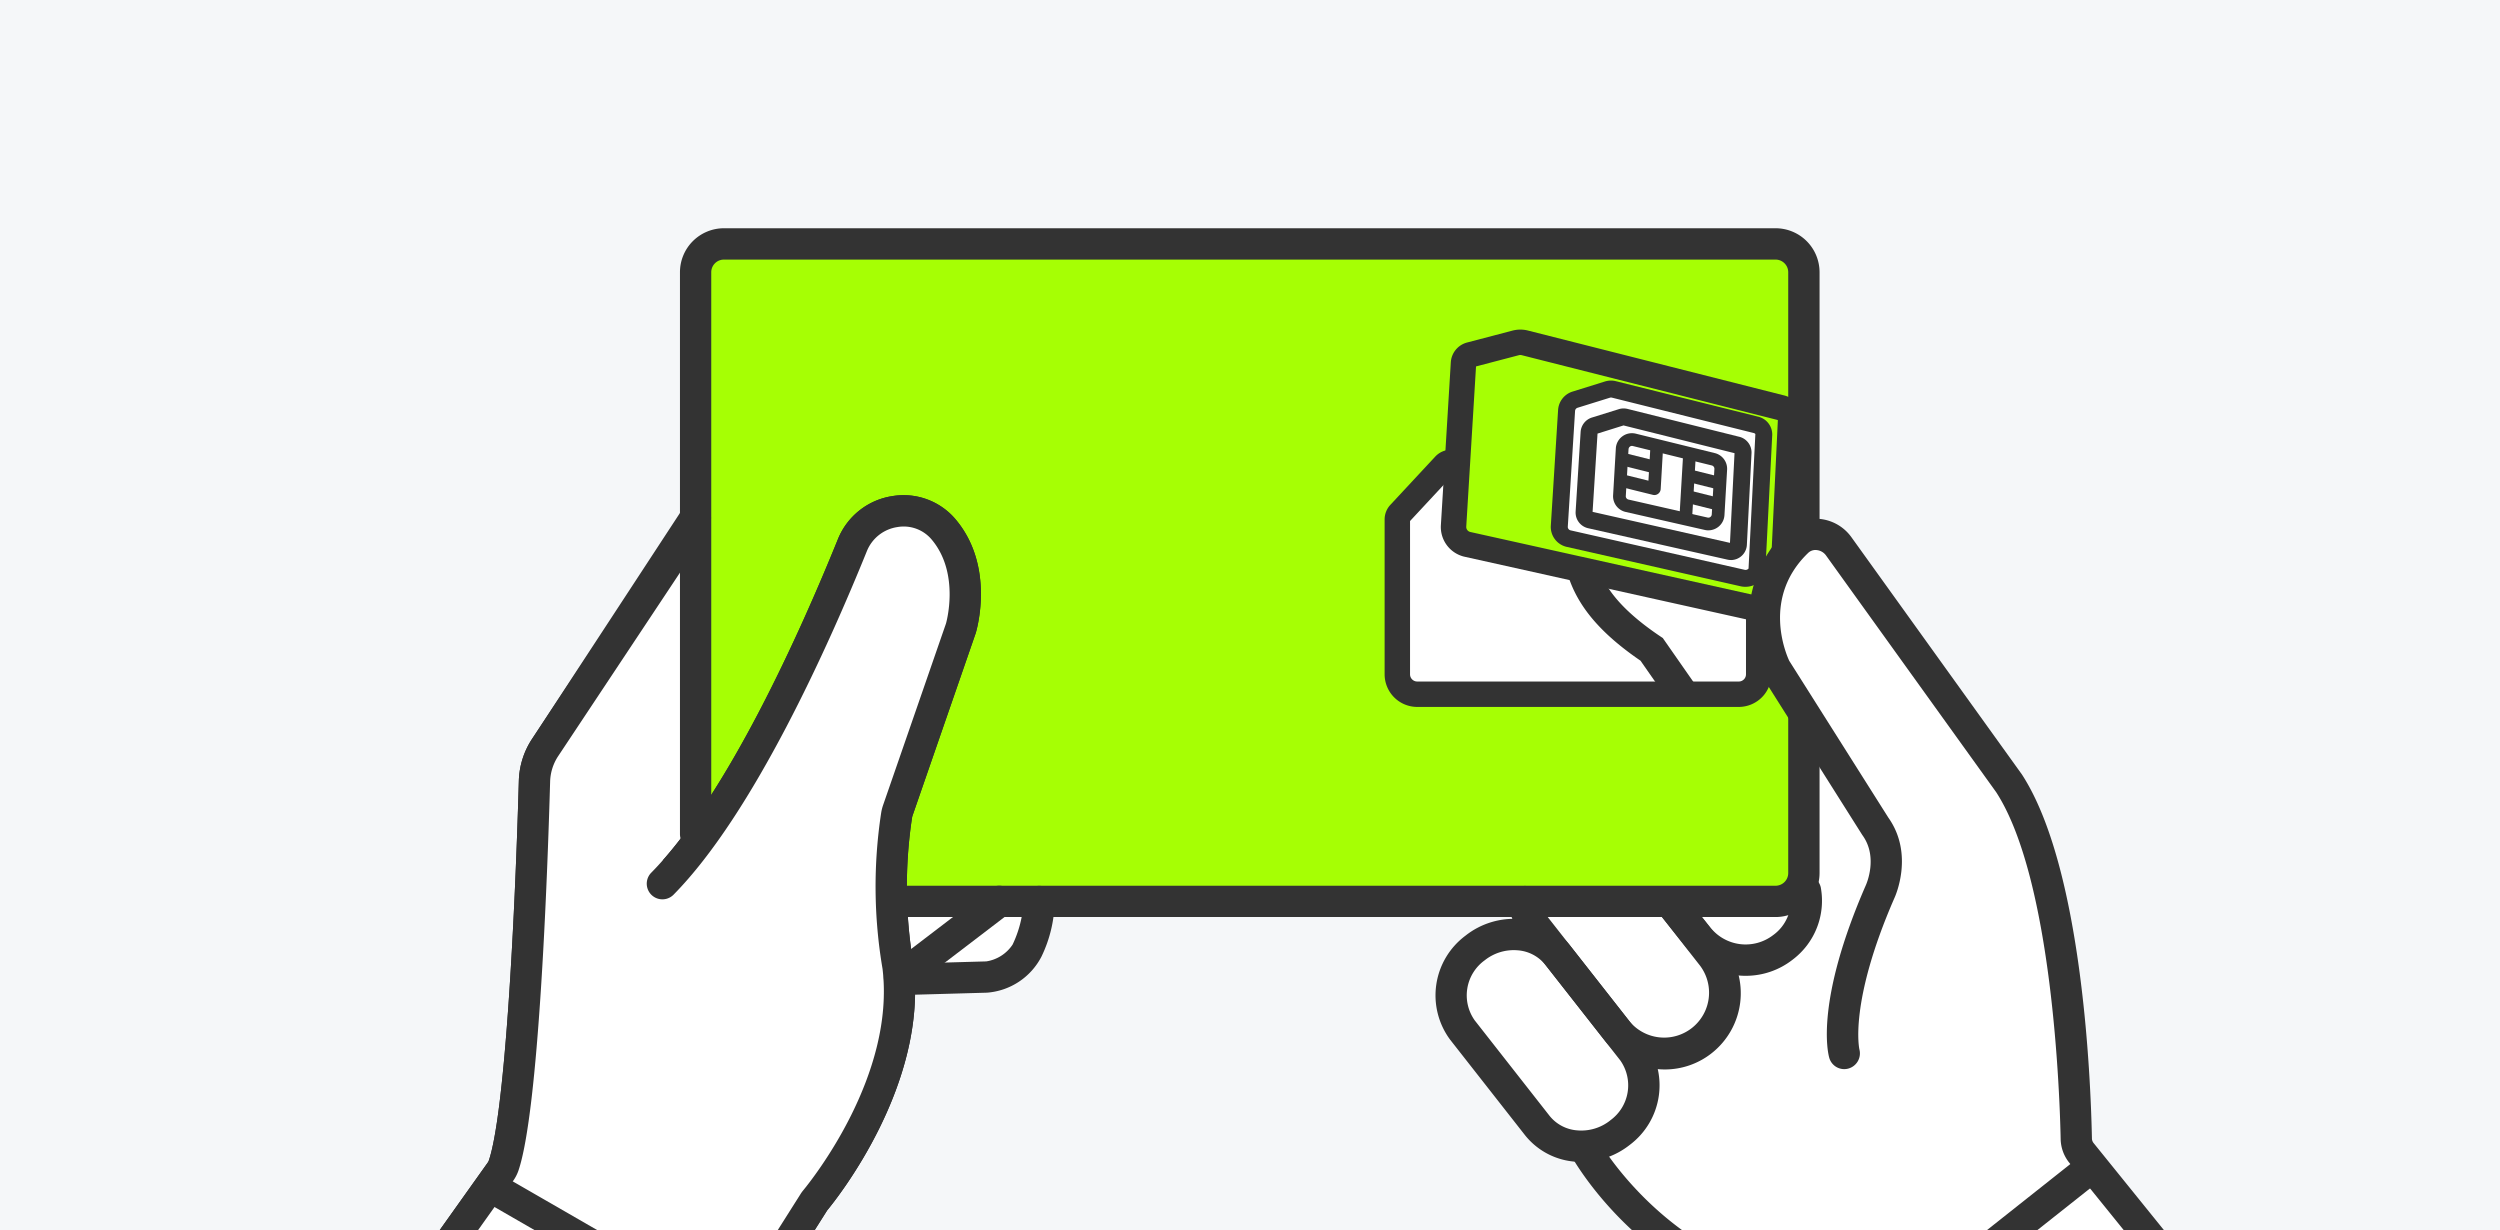 <svg id="pict_hyojun-sim" xmlns="http://www.w3.org/2000/svg" xmlns:xlink="http://www.w3.org/1999/xlink" width="250" height="123" viewBox="0 0 250 123">
  <rect x="0" y="0" width="250" height="123" fill="#808080" stroke="none"/>
  <defs>
    <clipPath id="clip-path">
      <rect id="長方形_3568" data-name="長方形 3568" width="250" height="123" rx="3.058" fill="none"/>
    </clipPath>
    <clipPath id="clip-path-2">
      <path id="パス_10466" data-name="パス 10466" d="M1610.282,4494.081h28.783a1.989,1.989,0,0,1,1.989,1.99v19.2a1.989,1.989,0,0,1-1.989,1.989h-32.157a1.989,1.989,0,0,1-1.99-1.989v-15.486a.869.869,0,0,1,.233-.593l4.493-4.83A.873.873,0,0,1,1610.282,4494.081Z" transform="translate(-1604.919 -4494.081)" fill="none"/>
    </clipPath>
  </defs>
  <rect id="長方形_3562" data-name="長方形 3562" width="250" height="123" fill="none"/>
  <rect id="長方形_3563" data-name="長方形 3563" width="250" height="123" fill="#f5f7f9"/>
  <g id="グループ_6739" data-name="グループ 6739">
    <g id="グループ_6738" data-name="グループ 6738">
      <g id="グループ_6737" data-name="グループ 6737" clip-path="url(#clip-path)">
        <g id="グループ_6736" data-name="グループ 6736" transform="translate(38.359 22.83)">
          <g id="グループ_6735" data-name="グループ 6735">
            <path id="パス_10459" data-name="パス 10459" d="M1519.672,4495.619l-18.611,28.517-2.721,39.986-11.222,15.426.414,2.142,21.549,12.777h2.592l17.052-26.353,6.4-11.037,2.016-7.058v-2.651l1.448-2.326,6.757.977,4.059-2.121,2.794-7.664-19.469-39.294Z" transform="translate(-1485.555 -4470.9)" fill="#fff"/>
            <path id="パス_10460" data-name="パス 10460" d="M1645.22,4499.154l-12.055,33.071-14.516,4.529.543,4.408-4.881,2.254-3.054,4.262,1.542,4.966,8.5,9.763,3.553,1.375,7.661,8.436,8.7,4.839,9.9,1.75,15.141,18.1,21.37-16.53-13.839-17.893-1.678-19.458-2.32-11.23-4.367-7.066-18.075-24.487Z" transform="translate(-1504.513 -4471.44)" fill="#fff"/>
            <g id="グループ_6725" data-name="グループ 6725" transform="translate(29.637)">
              <path id="パス_10461" data-name="パス 10461" d="M1522.1,4527.3v-56.176a2.83,2.83,0,0,1,2.831-2.831h105.166a2.83,2.83,0,0,1,2.831,2.831v60.083a2.831,2.831,0,0,1-2.831,2.831h-88.4" transform="translate(-1520.534 -4466.727)" fill="#a6ff04"/>
              <path id="パス_10462" data-name="パス 10462" d="M1629.812,4535.318h-88.4a1.564,1.564,0,0,1,0-3.129h88.4a1.268,1.268,0,0,0,1.267-1.267V4470.84a1.268,1.268,0,0,0-1.267-1.266H1524.647a1.268,1.268,0,0,0-1.266,1.266v56.177a1.564,1.564,0,0,1-3.129,0V4470.84a4.4,4.4,0,0,1,4.395-4.4h105.165a4.4,4.4,0,0,1,4.4,4.4v60.083A4.4,4.4,0,0,1,1629.812,4535.318Z" transform="translate(-1520.252 -4466.445)" fill="#333"/>
            </g>
            <g id="グループ_6728" data-name="グループ 6728" transform="translate(101.374 23.416)">
              <g id="グループ_6727" data-name="グループ 6727" clip-path="url(#clip-path-2)">
                <path id="パス_10463" data-name="パス 10463" d="M1610.282,4494.081h28.783a1.989,1.989,0,0,1,1.989,1.99v19.2a1.989,1.989,0,0,1-1.989,1.989h-32.157a1.989,1.989,0,0,1-1.99-1.989v-15.486a.869.869,0,0,1,.233-.593l4.493-4.83A.873.873,0,0,1,1610.282,4494.081Z" transform="translate(-1604.919 -4494.081)" fill="#fff"/>
                <g id="グループ_6726" data-name="グループ 6726" transform="translate(16.564 3.176)">
                  <path id="パス_10464" data-name="パス 10464" d="M1626.575,4505.04a11.812,11.812,0,0,0,.388,1.233c.81,2.167,2.548,4.571,6.7,7.357l3,4.308,2.571,4.034,16.815.692-4.55-21.811-16.668-1.137Z" transform="translate(-1624.791 -4498.118)" fill="#fff"/>
                  <path id="パス_10465" data-name="パス 10465" d="M1657.669,4524.022l-19.638-.809-3.009-4.723-2.8-4.014c-3.731-2.55-5.973-5.079-7.045-7.943a13.711,13.711,0,0,1-.442-1.409l-.264-1.083,9.629-6.21,18.369,1.255Zm-17.878-3.869,13.994.576-3.9-18.683-14.965-1.021-6.819,4.4,0,.007c.54,1.444,1.757,3.693,6.105,6.614l.244.163,3.171,4.548Zm-13.538-15.4h0Z" transform="translate(-1624.469 -4497.83)" fill="#333"/>
                </g>
              </g>
            </g>
            <path id="パス_10467" data-name="パス 10467" d="M1638.836,4518.3h-32.157a3.264,3.264,0,0,1-3.26-3.261v-15.486a2.135,2.135,0,0,1,.574-1.46l4.491-4.829a2.151,2.151,0,0,1,1.568-.683h28.783a3.264,3.264,0,0,1,3.26,3.261v19.2A3.264,3.264,0,0,1,1638.836,4518.3Zm-32.875-18.59v15.329a.72.72,0,0,0,.719.72h32.157a.72.72,0,0,0,.719-.72v-19.2a.72.72,0,0,0-.719-.72h-28.608Zm-.106.114h0Z" transform="translate(-1503.316 -4470.437)" fill="#333"/>
            <g id="グループ_6729" data-name="グループ 6729" transform="translate(105.729 10.128)">
              <path id="パス_10468" data-name="パス 10468" d="M1617.776,4479.959a1.834,1.834,0,0,1,.914,0l25.527,6.466a1.279,1.279,0,0,1,1.048,1.241l-.856,17.876a1.45,1.45,0,0,1-1.858,1.147l-29.588-6.576a1.794,1.794,0,0,1-1.4-1.859l.993-16.27a.918.918,0,0,1,.684-.833Z" transform="translate(-1610.288 -4478.627)" fill="#a6ff04"/>
              <path id="パス_10469" data-name="パス 10469" d="M1642.7,4507.771a3.018,3.018,0,0,1-.667-.074l-29.58-6.576a3.048,3.048,0,0,1-2.393-3.176l.992-16.269a2.186,2.186,0,0,1,1.632-1.985l4.535-1.189a3.088,3.088,0,0,1,1.549-.006l25.527,6.466a2.534,2.534,0,0,1,2.005,2.533l-.856,17.875a2.447,2.447,0,0,1-.987,1.825A2.918,2.918,0,0,1,1642.7,4507.771Zm-29.126-25.687-.977,16.014a.52.52,0,0,0,.407.542l29.588,6.577a.427.427,0,0,0,.317-.04l.848-17.719a.361.361,0,0,0-.088-.034l-25.525-6.465a.576.576,0,0,0-.28,0h0Z" transform="translate(-1610.059 -4478.399)" fill="#333"/>
            </g>
            <g id="グループ_6730" data-name="グループ 6730" transform="translate(116.72 15.227)">
              <path id="パス_10470" data-name="パス 10470" d="M1628.84,4485.471a1.2,1.2,0,0,1,.65-.019l14.17,3.536a1,1,0,0,1,.822.972l-.683,13.453a1.136,1.136,0,0,1-1.452.9l-17.378-3.939a1.2,1.2,0,0,1-.936-1.249l.728-11.571a1.2,1.2,0,0,1,.844-1.074Z" transform="translate(-1623.184 -4484.568)" fill="#fff"/>
              <path id="パス_10471" data-name="パス 10471" d="M1642.492,4505.04a2.159,2.159,0,0,1-.487-.055l-17.376-3.937a2.044,2.044,0,0,1-1.594-2.129l.727-11.57a2.061,2.061,0,0,1,1.438-1.83l3.236-1.009a2.045,2.045,0,0,1,1.108-.032l14.168,3.535a1.834,1.834,0,0,1,1.464,1.836l-.684,13.455a1.77,1.77,0,0,1-.717,1.316A2.134,2.134,0,0,1,1642.492,4505.04Zm-13.446-18.928a.329.329,0,0,0-.1.016h0l-3.237,1.008a.357.357,0,0,0-.25.317l-.727,11.57a.356.356,0,0,0,.277.371l17.377,3.938a.4.4,0,0,0,.42-.115l.683-13.453a.3.3,0,0,0-.181-.107l-14.17-3.535A.319.319,0,0,0,1629.047,4486.111Z" transform="translate(-1623.031 -4484.416)" fill="#333"/>
            </g>
            <g id="グループ_6731" data-name="グループ 6731" transform="translate(119.201 18.016)">
              <path id="パス_10472" data-name="パス 10472" d="M1641.48,4502.152a.747.747,0,0,0,.91-.691l.467-9.2a.781.781,0,0,0-.642-.758l-11.1-2.771a.8.8,0,0,0-.436.013l-2.681.835a.76.76,0,0,0-.533.679l-.5,7.959a.764.764,0,0,0,.595.793Z" transform="translate(-1626.113 -4487.861)" fill="#fff"/>
              <path id="パス_10473" data-name="パス 10473" d="M1641.493,4502.865a1.564,1.564,0,0,1-.352-.041l-13.924-3.139a1.606,1.606,0,0,1-1.254-1.673l.5-7.959a1.619,1.619,0,0,1,1.126-1.436l2.682-.835a1.632,1.632,0,0,1,.9-.023l11.1,2.768a1.614,1.614,0,0,1,1.282,1.626l-.466,9.2a1.6,1.6,0,0,1-1.59,1.514Zm-13.834-4.817,13.738,3.1.456-8.969-11.1-2.774-2.6.816Z" transform="translate(-1625.96 -4487.708)" fill="#333"/>
            </g>
            <g id="グループ_6732" data-name="グループ 6732" transform="translate(122.949 20.491)">
              <path id="パス_10474" data-name="パス 10474" d="M1639.911,4500.344a1.6,1.6,0,0,1-.359-.041l-7.912-1.8a1.609,1.609,0,0,1-1.254-1.668l.273-4.686a1.614,1.614,0,0,1,2-1.473l7.9,1.943a1.616,1.616,0,0,1,1.227,1.661l-.264,4.542a1.618,1.618,0,0,1-1.611,1.521Zm-7.982-8.12-.273,4.686a.342.342,0,0,0,.266.354l7.912,1.8a.331.331,0,0,0,.282-.06.341.341,0,0,0,.136-.255l.264-4.542a.343.343,0,0,0-.26-.353l-7.9-1.943a.327.327,0,0,0-.286.057.342.342,0,0,0-.138.257Z" transform="translate(-1630.384 -4490.63)" fill="#333"/>
              <rect id="長方形_3564" data-name="長方形 3564" width="6.698" height="1.271" transform="matrix(0.059, -0.998, 0.998, 0.059, 6.622, 8.618)" fill="#333"/>
              <path id="パス_10475" data-name="パス 10475" d="M1634.607,4497.029a.613.613,0,0,1-.153-.019l-3.471-.858.3-1.234,2.728.674.206-3.549,1.269.074-.25,4.314a.638.638,0,0,1-.635.6Z" transform="translate(-1630.475 -4490.846)" fill="#333"/>
              <rect id="長方形_3565" data-name="長方形 3565" width="1.271" height="3.271" transform="translate(7.362 4.844) rotate(-75.992)" fill="#333"/>
              <rect id="長方形_3566" data-name="長方形 3566" width="1.271" height="3.352" transform="matrix(0.242, -0.97, 0.97, 0.242, 0.852, 3.219)" fill="#333"/>
              <rect id="長方形_3567" data-name="長方形 3567" width="1.271" height="3.271" transform="translate(7.286 6.948) rotate(-75.992)" fill="#333"/>
            </g>
            <path id="パス_10476" data-name="パス 10476" d="M1671.06,4525.253l-15.451-21.5a2.772,2.772,0,0,0-4.122-.476c-5.8,5.549-2.195,12.688-2.195,12.688l9.985,15.8Z" transform="translate(-1510.153 -4471.961)" fill="#fff"/>
            <path id="パス_10477" data-name="パス 10477" d="M1668.356,4599.557l-15.861-18.962c-18.317-.6-26.759-15.556-27.114-16.2a1.565,1.565,0,1,1,2.742-1.509c.079.142,8.18,14.4,25.135,14.6l.72.009,14.824,17.722,18.739-14.839-12.319-15.241a3.885,3.885,0,0,1-.874-2.375c-.086-4.267-.8-25.988-6.452-34.7l-17.017-23.674a1.311,1.311,0,0,0-.935-.532,1.044,1.044,0,0,0-.833.273c-4.659,4.461-2.227,10.111-1.906,10.8l9.913,15.684c2.594,3.663.685,7.874.6,8.052-4.577,10.5-3.5,15.095-3.492,15.14a1.574,1.574,0,0,1-1.107,1.9,1.555,1.555,0,0,1-1.908-1.065c-.158-.549-1.392-5.689,3.653-17.264.063-.139,1.237-2.812-.32-4.981l-.052-.076-10.059-15.928a12.572,12.572,0,0,1,2.51-14.523,4.179,4.179,0,0,1,3.285-1.129,4.429,4.429,0,0,1,3.19,1.823l17.057,23.735c6.006,9.247,6.875,30.2,7,36.4a.754.754,0,0,0,.182.476l14.3,17.7Z" transform="translate(-1506.641 -4471.679)" fill="#333"/>
            <path id="パス_10478" data-name="パス 10478" d="M1644.389,4552.857a7.613,7.613,0,0,1-6.008-2.917l-2.783-3.491a1.565,1.565,0,0,1,2.448-1.95l2.791,3.5a4.51,4.51,0,0,0,6.316.773,4.224,4.224,0,0,0,1.7-4.036,1.564,1.564,0,0,1,3.039-.743,7.375,7.375,0,0,1-2.8,7.242A7.587,7.587,0,0,1,1644.389,4552.857Z" transform="translate(-1508.178 -4478.106)" fill="#333"/>
            <path id="パス_10479" data-name="パス 10479" d="M1622.624,4539.08" transform="translate(-1506.249 -4477.538)" fill="none" stroke="#231815" stroke-linecap="round" stroke-linejoin="round" stroke-width="3.694"/>
            <path id="パス_10480" data-name="パス 10480" d="M1633.687,4562.411a7.777,7.777,0,0,1-.937-.057,7.563,7.563,0,0,1-5.084-2.857l-7.988-10.188c-1.08-1.376-1.614-2.341-1.534-3.791a1.565,1.565,0,0,1,3.125.172c-.018.325-.029.538.872,1.687l7.988,10.188a4.494,4.494,0,0,0,7.072-5.545l-4.225-5.39a1.565,1.565,0,0,1,2.462-1.932l4.227,5.392a7.633,7.633,0,0,1-1.3,10.7A7.546,7.546,0,0,1,1633.687,4562.411Z" transform="translate(-1505.564 -4478.295)" fill="#333"/>
            <path id="パス_10481" data-name="パス 10481" d="M1623.995,4572.249a7.091,7.091,0,0,1-5.63-2.68l-7.48-9.54a7.446,7.446,0,0,1,1.533-10.4,7.788,7.788,0,0,1,5.5-1.656,7.006,7.006,0,0,1,4.968,2.648l7.48,9.54a7.448,7.448,0,0,1-1.532,10.4h0A7.838,7.838,0,0,1,1623.995,4572.249Zm2.9-4.15.965,1.232-.965-1.232a4.319,4.319,0,0,0,1-6.005l-7.48-9.541a3.913,3.913,0,0,0-2.779-1.462,4.663,4.663,0,0,0-3.293,1,4.321,4.321,0,0,0-1,6.006l7.48,9.541a3.915,3.915,0,0,0,2.779,1.461A4.64,4.64,0,0,0,1626.9,4568.1Z" transform="translate(-1504.231 -4478.891)" fill="#333"/>
            <g id="グループ_6733" data-name="グループ 6733" transform="translate(147.905 92.456)">
              <path id="パス_10482" data-name="パス 10482" d="M1661.4,4595.463a1.565,1.565,0,0,1-.972-2.792L1681.6,4575.9a1.565,1.565,0,0,1,1.943,2.454l-21.171,16.768A1.552,1.552,0,0,1,1661.4,4595.463Z" transform="translate(-1659.838 -4575.566)" fill="#333"/>
            </g>
            <path id="パス_10483" data-name="パス 10483" d="M1510.1,4596.742a4.153,4.153,0,0,1-2.085-.562l-20.66-11.91a4.17,4.17,0,0,1-1.313-6.028l9.609-13.5a.924.924,0,0,0,.14-.244c1.549-4.506,2.569-22.584,3.007-38a8.006,8.006,0,0,1,1.306-4.153l15.06-23.007a1.565,1.565,0,0,1,2.618,1.714l-15.059,23.006a4.871,4.871,0,0,0-.8,2.528c-.277,9.73-1.14,33-3.176,38.928a4.069,4.069,0,0,1-.552,1.044l-9.607,13.494a1.038,1.038,0,0,0,.327,1.5l20.66,11.91a1.033,1.033,0,0,0,1.395-.344l15.973-25.247a3.47,3.47,0,0,1,.285-.4c.95-1.153,9.216-11.546,7.935-22.162a48.89,48.89,0,0,1-.139-15.575,4.532,4.532,0,0,1,.192-.779l6.294-18.175h0s1.439-4.961-1.417-8.374a3.65,3.65,0,0,0-3.445-1.267,3.909,3.909,0,0,0-3.048,2.4c-3.785,9.347-11.328,26.24-19.334,34.361a1.565,1.565,0,1,1-2.229-2.2c7.625-7.734,14.965-24.208,18.662-33.34a7.016,7.016,0,0,1,5.462-4.321,6.8,6.8,0,0,1,6.332,2.351c3.961,4.734,2.073,11.085,1.991,11.354l-6.31,18.227a1.372,1.372,0,0,0-.059.233,46.069,46.069,0,0,0,.126,14.536l.019.122c1.477,11.934-7.579,23.33-8.617,24.59a.845.845,0,0,0-.053.076L1513.62,4594.8A4.154,4.154,0,0,1,1510.1,4596.742Z" transform="translate(-1485.273 -4471.259)" fill="#333"/>
            <g id="グループ_6734" data-name="グループ 6734" transform="translate(0 26.708)">
              <path id="パス_10484" data-name="パス 10484" d="M1513.439,4537.1c7.914-8.028,15.484-25.172,19-33.851a5.432,5.432,0,0,1,9.144-1.553c3.461,4.137,1.695,9.89,1.695,9.89l-6.293,18.175a2.981,2.981,0,0,0-.125.5,47.439,47.439,0,0,0,.139,15.09c1.4,11.3-7.319,22.246-8.271,23.4a2.153,2.153,0,0,0-.173.24l-15.973,25.249a2.6,2.6,0,0,1-3.5.863l-20.66-11.911a2.6,2.6,0,0,1-.82-3.763l9.609-13.5a2.489,2.489,0,0,0,.345-.643c2.034-5.92,2.891-31.418,3.092-38.464a6.418,6.418,0,0,1,1.051-3.342l12.281-18.5" transform="translate(-1485.555 -4498.249)" fill="#fff"/>
              <path id="パス_10485" data-name="パス 10485" d="M1510.1,4596.742a4.153,4.153,0,0,1-2.085-.562l-20.66-11.91a4.17,4.17,0,0,1-1.313-6.028l9.609-13.5a.924.924,0,0,0,.14-.244c1.549-4.506,2.569-22.584,3.007-38a8.006,8.006,0,0,1,1.306-4.153l12.287-18.514a1.565,1.565,0,1,1,2.608,1.731l-12.281,18.5a4.865,4.865,0,0,0-.791,2.521c-.277,9.73-1.14,33-3.176,38.928a4.069,4.069,0,0,1-.552,1.044l-9.607,13.494a1.038,1.038,0,0,0,.327,1.5l20.66,11.91a1.033,1.033,0,0,0,1.395-.344l15.973-25.247a3.47,3.47,0,0,1,.285-.4c.95-1.153,9.216-11.546,7.935-22.162a48.89,48.89,0,0,1-.139-15.575,4.532,4.532,0,0,1,.192-.779l6.294-18.175h0s1.439-4.961-1.417-8.374a3.65,3.65,0,0,0-3.445-1.267,3.909,3.909,0,0,0-3.048,2.4c-3.785,9.347-11.328,26.24-19.334,34.361a1.565,1.565,0,1,1-2.229-2.2c7.625-7.734,14.965-24.208,18.662-33.34a7.016,7.016,0,0,1,5.462-4.321,6.8,6.8,0,0,1,6.332,2.351c3.961,4.734,2.073,11.085,1.991,11.354l-6.31,18.227a1.372,1.372,0,0,0-.059.233,46.069,46.069,0,0,0,.126,14.536l.019.122c1.477,11.934-7.579,23.33-8.617,24.59a.845.845,0,0,0-.053.076L1513.62,4594.8A4.154,4.154,0,0,1,1510.1,4596.742Z" transform="translate(-1485.273 -4497.967)" fill="#333"/>
            </g>
            <path id="パス_10486" data-name="パス 10486" d="M1522.029,4594.915a1.562,1.562,0,0,1-.78-.209l-24.36-14.045a1.566,1.566,0,0,1,1.564-2.713l24.36,14.045a1.566,1.566,0,0,1-.784,2.921Z" transform="translate(-1486.927 -4483.442)" fill="#333"/>
            <path id="パス_10487" data-name="パス 10487" d="M1565.558,4555.089" transform="translate(-1497.534 -4479.982)" fill="none" stroke="#231815" stroke-linecap="round" stroke-miterlimit="10" stroke-width="3.694"/>
            <path id="パス_10488" data-name="パス 10488" d="M1545.883,4554.786a1.565,1.565,0,0,1-.951-2.809l9.971-7.617a1.565,1.565,0,0,1,1.9,2.488l-9.971,7.616A1.558,1.558,0,0,1,1545.883,4554.786Z" transform="translate(-1494.29 -4478.295)" fill="#333"/>
            <path id="パス_10489" data-name="パス 10489" d="M1545.881,4554.981a1.565,1.565,0,0,1-.043-3.129l8.719-.244a3.854,3.854,0,0,0,2.633-1.68,11.31,11.31,0,0,0,1.09-4.227,1.575,1.575,0,0,1,1.467-1.644,1.556,1.556,0,0,1,1.655,1.428,13.243,13.243,0,0,1-1.315,5.625,6.7,6.7,0,0,1-5.466,3.626l-8.695.244Z" transform="translate(-1494.29 -4478.298)" fill="#333"/>
          </g>
        </g>
      </g>
    </g>
  </g>
</svg>
